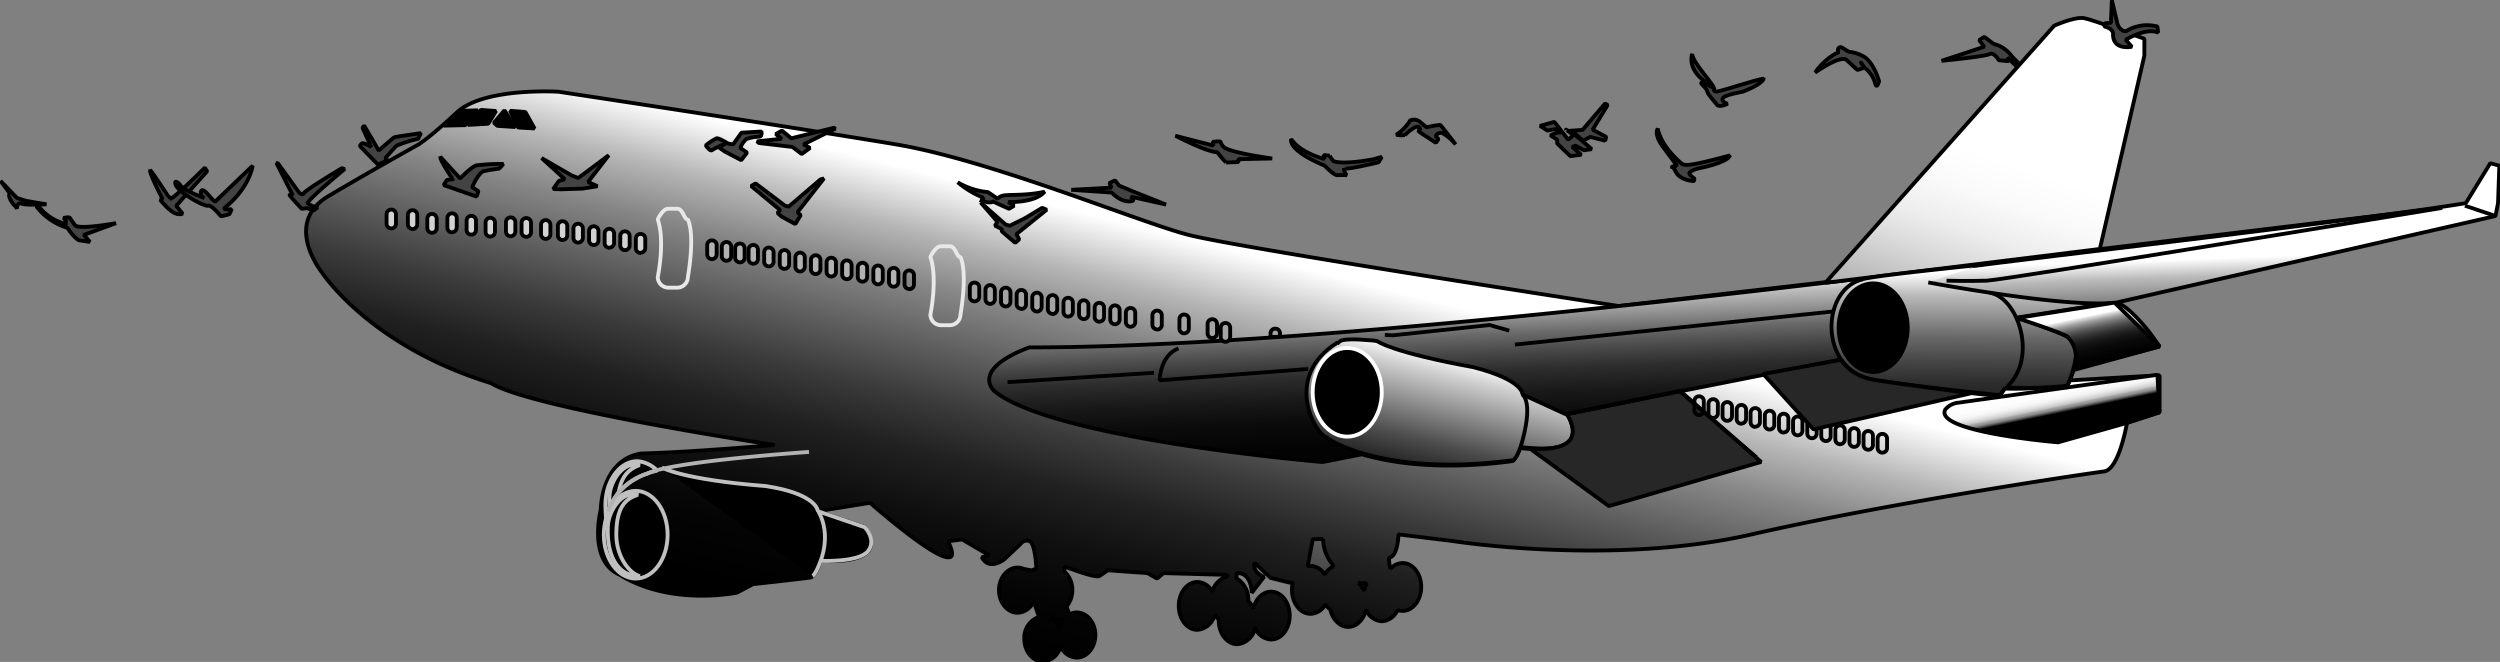 <svg id="Ebene_1" data-name="Ebene 1" xmlns="http://www.w3.org/2000/svg" xmlns:xlink="http://www.w3.org/1999/xlink" width="171.04mm" height="45.29mm" viewBox="0 0 484.83 128.37">
  <rect x="0" y="0" width="484.83" height="128.37" fill="#808080" stroke="none"/>
  <defs>
    <style>
      .cls-1, .cls-11, .cls-13, .cls-14, .cls-15, .cls-16, .cls-18, .cls-2, .cls-3, .cls-4, .cls-5, .cls-6, .cls-7, .cls-8, .cls-9 {
        stroke: #000;
      }

      .cls-1, .cls-11, .cls-12, .cls-13, .cls-14, .cls-15, .cls-16, .cls-17, .cls-18, .cls-19, .cls-2, .cls-20, .cls-3, .cls-4, .cls-5, .cls-6, .cls-7, .cls-8, .cls-9 {
        stroke-miterlimit: 1;
      }

      .cls-1, .cls-10, .cls-11, .cls-12, .cls-13, .cls-14, .cls-15, .cls-16, .cls-17, .cls-18, .cls-19, .cls-2, .cls-20, .cls-3, .cls-4, .cls-5, .cls-6, .cls-7, .cls-8, .cls-9 {
        stroke-width: 0.75px;
      }

      .cls-1 {
        fill: url(#linear-gradient);
      }

      .cls-2 {
        fill: url(#linear-gradient-2);
      }

      .cls-3 {
        fill: url(#linear-gradient-3);
      }

      .cls-4 {
        fill: #434343;
      }

      .cls-5 {
        fill: url(#linear-gradient-4);
      }

      .cls-17, .cls-20, .cls-6 {
        fill: none;
      }

      .cls-7 {
        fill: url(#linear-gradient-5);
      }

      .cls-9 {
        fill: url(#linear-gradient-6);
      }

      .cls-10, .cls-12 {
        stroke: silver;
      }

      .cls-11 {
        fill: url(#linear-gradient-7);
      }

      .cls-13 {
        fill: #272727;
      }

      .cls-14 {
        fill: #a4a4a4;
      }

      .cls-15 {
        fill: #d2d2d2;
      }

      .cls-16 {
        fill: #b2b2b2;
      }

      .cls-17 {
        stroke: #e8e8e8;
      }

      .cls-18 {
        fill: url(#linear-gradient-8);
      }

      .cls-19 {
        stroke: #fff;
      }

      .cls-20 {
        stroke: #b2b2b2;
      }
    </style>
    <linearGradient id="linear-gradient" x1="1825.38" y1="1781.37" x2="1777.76" y2="1970.22" gradientTransform="translate(-991.25 -929.97) scale(0.73)" gradientUnits="userSpaceOnUse">
      <stop offset="0.32" stop-color="#fff"/>
      <stop offset="0.34" stop-color="#ededed"/>
      <stop offset="0.4" stop-color="#b6b6b6"/>
      <stop offset="0.47" stop-color="#868686"/>
      <stop offset="0.55" stop-color="#5d5d5d"/>
      <stop offset="0.62" stop-color="#3b3b3b"/>
      <stop offset="0.69" stop-color="#212121"/>
      <stop offset="0.77" stop-color="#0f0f0f"/>
      <stop offset="0.85" stop-color="#040404"/>
      <stop offset="0.93"/>
    </linearGradient>
    <linearGradient id="linear-gradient-2" x1="396.53" y1="249.22" x2="398.28" y2="298.34" gradientTransform="translate(4.05 154.13)" gradientUnits="userSpaceOnUse">
      <stop offset="0.18" stop-color="#fff"/>
      <stop offset="0.2" stop-color="#ebebeb"/>
      <stop offset="0.25" stop-color="#bababa"/>
      <stop offset="0.32" stop-color="#8e8e8e"/>
      <stop offset="0.38" stop-color="#686868"/>
      <stop offset="0.45" stop-color="#484848"/>
      <stop offset="0.52" stop-color="#2d2d2d"/>
      <stop offset="0.61" stop-color="#191919"/>
      <stop offset="0.7" stop-color="#0b0b0b"/>
      <stop offset="0.81" stop-color="#030303"/>
      <stop offset="1"/>
    </linearGradient>
    <linearGradient id="linear-gradient-3" x1="358.28" y1="232.68" x2="294.13" y2="487.1" gradientUnits="userSpaceOnUse">
      <stop offset="0.5" stop-color="#fff"/>
      <stop offset="0.56" stop-color="#fafafa"/>
      <stop offset="0.62" stop-color="#ededed"/>
      <stop offset="0.68" stop-color="#d6d6d6"/>
      <stop offset="0.75" stop-color="#b6b6b6"/>
      <stop offset="0.82" stop-color="#8d8d8d"/>
      <stop offset="0.89" stop-color="#5b5b5b"/>
      <stop offset="0.96" stop-color="#212121"/>
      <stop offset="1"/>
    </linearGradient>
    <linearGradient id="linear-gradient-4" x1="2009.04" y1="1728.3" x2="1953.04" y2="1890.3" gradientTransform="translate(-993.47 -930.23) scale(0.73)" xlink:href="#linear-gradient-3"/>
    <linearGradient id="linear-gradient-5" x1="440.96" y1="246.38" x2="440.46" y2="309.05" xlink:href="#linear-gradient-2"/>
    <linearGradient id="linear-gradient-6" x1="1985.44" y1="1844.61" x2="1991.77" y2="1875.28" gradientTransform="translate(-991.25 -929.97) scale(0.73)" gradientUnits="userSpaceOnUse">
      <stop offset="0.73" stop-color="#fff"/>
      <stop offset="0.83" stop-color="#fdfdfd"/>
      <stop offset="0.87" stop-color="#f6f6f6"/>
      <stop offset="0.89" stop-color="#ebebeb"/>
      <stop offset="0.91" stop-color="#dadada"/>
      <stop offset="0.93" stop-color="#c4c4c4"/>
      <stop offset="0.94" stop-color="#a8a8a8"/>
      <stop offset="0.96" stop-color="#888"/>
      <stop offset="0.97" stop-color="#626262"/>
      <stop offset="0.98" stop-color="#373737"/>
      <stop offset="0.99" stop-color="#090909"/>
      <stop offset="0.99"/>
    </linearGradient>
    <linearGradient id="linear-gradient-7" x1="343.58" y1="260.35" x2="333.34" y2="302.23" gradientTransform="translate(4.05 154.13)" gradientUnits="userSpaceOnUse">
      <stop offset="0.32" stop-color="#fff"/>
      <stop offset="0.41" stop-color="#d0d0d0"/>
      <stop offset="0.58" stop-color="#878787"/>
      <stop offset="0.72" stop-color="#4d4d4d"/>
      <stop offset="0.85" stop-color="#232323"/>
      <stop offset="0.94" stop-color="#090909"/>
      <stop offset="1"/>
    </linearGradient>
    <linearGradient id="linear-gradient-8" x1="1999.47" y1="1848.27" x2="2003.35" y2="1867.05" gradientTransform="translate(-991.25 -929.97) scale(0.73)" gradientUnits="userSpaceOnUse">
      <stop offset="0.05" stop-color="#fff"/>
      <stop offset="0.05" stop-color="#f6f6f6"/>
      <stop offset="0.09" stop-color="#c8c8c8"/>
      <stop offset="0.13" stop-color="#9d9d9d"/>
      <stop offset="0.18" stop-color="#777"/>
      <stop offset="0.23" stop-color="#575757"/>
      <stop offset="0.29" stop-color="#3b3b3b"/>
      <stop offset="0.35" stop-color="#252525"/>
      <stop offset="0.42" stop-color="#141414"/>
      <stop offset="0.51" stop-color="#090909"/>
      <stop offset="0.64" stop-color="#020202"/>
      <stop offset="0.99"/>
    </linearGradient>
  </defs>
  <title>vogelschlagtiteleng.svg</title>
  <path class="cls-1" d="M540.55,399.83l-67.89,17.71c1.94-.18,5.95,4.62,7.11,6.2s1.64,2.31,1.64,2.31l-16.69,4.58-.75,2,17.44-1v7.17l-6.32,2.06s-1.52,9.05-4.43,9.42-41.19,6-68.35,12.21-58.13,1.27-58.13,1.27l-10.39-1.27s0,4.19-1.82,4.55c0,.77.14,1.51.25,2.18a3.21,3.21,0,0,1,2.39-1.17c2,0,3.61,2.08,3.61,4.64s-1.62,4.64-3.61,4.64a2.85,2.85,0,0,1-1-.17,3.51,3.51,0,0,1-3,2.18,3.55,3.55,0,0,1-3.1-2.27c-.43,1.94-1.81,3.36-3.46,3.36s-3-1.43-3.47-3.38a3.84,3.84,0,0,1-.94-1,3.42,3.42,0,0,1-2.88,1.85c-2,0-3.61-2.08-3.61-4.64a6,6,0,0,1,.17-1.42l-.66,0-3.65-.91L305.9,468c-.54,1.82,1.83,2.73,1.83,2.73l-2.37,3.1s0-4-2.92-3.83l-.07,1a4.76,4.76,0,0,1,2.31,4.33v.1a4.46,4.46,0,0,1,1,1.4c.46-1.87,1.82-3.23,3.43-3.23,2,0,3.61,2.08,3.61,4.64s-1.61,4.64-3.61,4.64a3.57,3.57,0,0,1-3.12-2.32,3.84,3.84,0,0,1-3.44,3.23c-2,0-3.6-2.08-3.6-4.64V479a4.58,4.58,0,0,1-.77-1,3.77,3.77,0,0,1-3.37,3c-2,0-3.61-2.08-3.61-4.64s1.61-4.64,3.61-4.64a3.41,3.41,0,0,1,2.91,1.91,4,4,0,0,1,2.85-2.95l.07-.34L288.23,470,287,471.06,285.13,470l-7.66-.55-1.64,1.1c-.72.54-6.74-1.83-6.74-1.83l-.06,1a4.7,4.7,0,0,1,1.53,3.57,4.84,4.84,0,0,1-1.14,3.19L270,478a3,3,0,0,1,1.42-.37c2,0,3.61,2,3.61,4.38s-1.62,4.38-3.61,4.38a3.57,3.57,0,0,1-3.15-2.24,3.74,3.74,0,0,1-3.41,3c-2,0-3.61-2-3.61-4.38a4.26,4.26,0,0,1,2.85-4.28l-1.05-3a3.53,3.53,0,0,1-3.11,2.2c-2,0-3.61-2-3.61-4.38s1.62-4.38,3.61-4.38a3,3,0,0,1,1.19.25l1.54.3.91-.36s-.18-4.74-1.27-5.29a1.46,1.46,0,0,0-1.82.55l-3.1,2.92s-2.92,2.37-4.38-.37l1.46-.36-5.28-3.1-2.74.36s1.64,3.1.18,3.1c-2.91.37-15.3-10.57-15.3-10.57L221.21,458l9.11,3.09c5.3,7.77-8.58,6.51-8.58,6.51s-.94,3.08-2,3.26c-2.73.37-11.11,1.28-11.11,1.28l-3.1,1.64s-12.76,2.73-22.78-3.47c-6.2-2.73-3.65-12.57-3.65-12.57s0-9.66,7.84-10.94c8.75-.18,25.88-1.64,25.88-1.64s-47.2-7.1-55-12c-23.69-7.29-32.81-21.51-32.81-21.51s-7.65-9.48,1.28-14.76,17.45-10,17.45-10,2.19-1.32,7.47-6.24,19.73-4,19.73-4,47,7.11,65.43,10.21,46.83,14.94,56.49,17.49,83.65,13.85,83.65,13.85l42.65-4.92,117.14-14.12Z" transform="translate(-62.6 -358.86)"/>
  <path class="cls-2" d="M546.55,400.75l.5-2.5.25-7.25-1.75-.5-4.75,7.75c-17,2.83-76.38,9.77-93.45,11.94l.08,0-23.19,2.59c-48.59,5.84-118.09,13.45-162,13.45,0,0-10.93,3.65-6.92,8.38,11.3,9.48,63.78,13.85,63.78,13.85l7.62-1.5c5.87,1.73,15.48,3.16,29.2,1.32.73-.36,1.45-2.55,1.45-2.55s7.29,1.09,9.3-.91-.18-5.29-.18-5.29l-.34-.37,53.31-10.55a9.16,9.16,0,0,0,6.44,4.06c6.68,1.21,24.42,3,24.42,3l1.09-1.46a61.07,61.07,0,0,0,12.27-.85s3.14-6.92.47-8.49a93.79,93.79,0,0,0-9.88-4.25l17.56-2.81Z" transform="translate(-62.6 -358.86)"/>
  <path class="cls-3" d="M268.05,480.59a4,4,0,0,0-1.57-1.79l2.32.26A4.65,4.65,0,0,0,268.05,480.59Zm48.15-11.92,1-5.26h2a7.92,7.92,0,0,0,1.82,4.92l.19.36a3.81,3.81,0,0,0-1.7,1.59,3.36,3.36,0,0,0-2.77-1.67A3.31,3.31,0,0,0,316.2,468.67Zm9.79,3.24,1.7.06a5.21,5.21,0,0,0-.56,1.46A4.12,4.12,0,0,0,326,471.91Z" transform="translate(-62.6 -358.86)"/>
  <g>
    <path class="cls-4" d="M62.7,393.93l3.19,3.32,1.73.55,4,.68s-3.92.23-4.83-.13-.91,1-.91,1h0l-.19-.41a3.94,3.94,0,0,1-1.27-1.87c-.18-.71.18-.59.18-.59Z" transform="translate(-62.6 -358.86)"/>
    <path class="cls-4" d="M75.73,402.36a9.36,9.36,0,0,1-5.61-3.47.37.37,0,0,0-.45,0,11.81,11.81,0,0,0,6,4.15c1.41,2.1,2.27,2.42,2.27,2.42l2.1.31-1.18-1.36,6.24-2.28s-7.2,1.32-7.93.41a16,16,0,0,1-1-1.41c-.22-.28-1.23,0-1.23,0s.5.59.64.78" transform="translate(-62.6 -358.86)"/>
    <path class="cls-4" d="M91.72,391.83c-.18.73,2.41,5.61,2.41,5.61l-.45.18s1.87,2.37,3.14,2.69a2,2,0,0,0,1.19,0l-1.23-1.55,6-6.7-.45-.68s-6.25,6.19-6.66,6a2.37,2.37,0,0,0-.54-.6S92.54,392.79,91.72,391.83Z" transform="translate(-62.6 -358.86)"/>
    <path class="cls-4" d="M104.29,398l7.3-7s-.51,4.24-5.56,8.29c.45.37,1.5.1,1.5.1a4.68,4.68,0,0,1-.46,1c-.13.09-1.64.41-1.64.41s-1.77-2.27-2.5-2.05-5.65-2.55-6.24-4c-.37-1,.27-.68.82-.09.41,1.09,4.78,2.6,4.78,2.6s-.68-.23-.73-.83.14-.91.73-.5,1.73,2.1,2.14,2" transform="translate(-62.6 -358.86)"/>
    <path class="cls-4" d="M116.23,390.51l3.15,6.2s-.64-.19-.6,0,2.33,2.64,2.33,2.64l1-.13,1.32.45.82-.63a3.69,3.69,0,0,1-2-.78c.36-1,7.19-6.61,7.19-6.61l-.54-.18s-7.2,4.29-7.43,4.92c-.27.41-.86-.18-.86-.18l-4.15-5.74Z" transform="translate(-62.6 -358.86)"/>
    <path class="cls-4" d="M133.23,383.22l2.82,4.83s2.74-2.41,3-2.55,5.19-.82,5.19-.82l-.54,1.09a26.2,26.2,0,0,0-4.15,1.32c-.5.41-2.23,2.46-2.23,2.46l.45.37-1.87.86-3.5-3.6s.27-.68.73-.54a9.74,9.74,0,0,1,1.45.73l-1.68-3.74Z" transform="translate(-62.6 -358.86)"/>
    <path class="cls-4" d="M148,389.28l3.83,4.19s2.19-2.28,3.19-2.55a40.52,40.52,0,0,1,5.19-.27l-.77.91a30.73,30.73,0,0,0-3.05.5c-1,.27-2.23,3.1-2.23,3.1l1.22.77-.36,1.05-6.38-2.23.64-1,1.14-.14S147.9,390,148,389.28Z" transform="translate(-62.6 -358.86)"/>
    <polygon class="cls-4" points="112.14 34.52 118.06 30.1 114.05 35.28 115.87 36.11 113.05 36.57 108.81 36.71 107.26 36.66 108.4 35.07 109.54 34.75 105.03 30.65 110.86 34.02 112.14 34.52"/>
    <path class="cls-4" d="M199.47,387.05a10.42,10.42,0,0,1,2.1-1.37c.5-.09,2.19,1,2.19,1l1,.19,1.64-2.28,3.87-.23s.18.91-.36,1a7.7,7.7,0,0,0-2.55.46,4.15,4.15,0,0,0-1.19,1.73l1.32.91-1.14,1.46-3.23-1.69-1.14-.82,1.32-.68a17,17,0,0,0-2.6,1.23C200.29,388.32,199.47,387.05,199.47,387.05Z" transform="translate(-62.6 -358.86)"/>
    <polygon class="cls-4" points="146.81 27.41 151.59 26.91 150.45 26 151.64 25.32 153.46 26.82 161.75 24.77 161.98 24.95 155.83 28 157.1 28.69 155.47 29.87 153.69 28.5 147.17 27.73 146.81 27.41"/>
    <polyline class="cls-4" points="152.78 40.21 159.11 34.79 159.79 34.61 154.65 41.17 155.28 41.72 154.24 43.45 151.55 41.99 150.77 41.26 151.32 40.76 145.67 36.07 146.53 35.57 152.18 39.85 152.91 40.08"/>
    <path class="cls-4" d="M252.6,397.66c.47.19.73-.45.73-.45a18.46,18.46,0,0,1-5-3,14.21,14.21,0,0,0,5.88,1.91l1.87,1.28a1.93,1.93,0,0,1,.82-.55c.87-.36,4.51.05,8.29-.82-1.87,2.24-7.06,2-7.06,2l1.14.73-1,.59-3.1-1.41S254.79,398.48,252.6,397.66Z" transform="translate(-62.6 -358.86)"/>
    <polygon class="cls-4" points="195.83 43.77 198.61 42.4 202.12 40.3 202.99 40.67 197.11 45.41 197.66 46.41 196.88 47.09 194.28 44.86 194.28 44.41 192.96 43.77 193.42 42.99 190.18 39.26 195.01 43.54 195.83 43.77"/>
    <path class="cls-4" d="M270.5,395.66l7.66-.41-.41-.91,1.09-.5.78,1,2.37,1,6.74,2.69-6.88-1.55s.91.64.36.86c-2.14.51-4-1.64-4-1.64l-7.88-.54" transform="translate(-62.6 -358.86)"/>
    <path class="cls-4" d="M290.5,385.18l7.43,1.91-.14-.73s1.51-.18,1.51,0a2.61,2.61,0,0,0,.77,1.14c2,1.14,9.25,2.09,9.25,2.09l-6.6.14.09.55-2.42.09a19.39,19.39,0,0,1-1.73-2c-2,0-8-3.14-8-3.14" transform="translate(-62.6 -358.86)"/>
    <path class="cls-4" d="M313,385.82c1.77,2.73,6.47,3.87,6.47,3.87l-.19-.77,1.19.13a4.92,4.92,0,0,0,.73,1.05c2,.78,7.74-.36,7.74-.36l1.64-.46-.63,1.05s-6.52,1.59-6.7,1.14a1.78,1.78,0,0,0,.55,1.36,16.27,16.27,0,0,0-1.87,0c-.7,0-2.46-1.87-2.46-1.87S312.56,388.28,313,385.82Z" transform="translate(-62.6 -358.86)"/>
    <path class="cls-4" d="M333.38,385a8.85,8.85,0,0,0,2.69-2.78,1.77,1.77,0,0,1,1.86.23c.87.73,1.33,1.09,1.33,1.09a20,20,0,0,1,2.64-.46c.18.1,3,3.79,3,3.79a9.68,9.68,0,0,0-2.24-2,1.05,1.05,0,0,0-1.64.41l.55.54-.5.73-3.05-2-.46-.41s.87-.18.18-.64-2.69,1.55-2.69,1.55A6,6,0,0,1,333.38,385Z" transform="translate(-62.6 -358.86)"/>
  </g>
  <polygon class="cls-4" points="298.67 24.4 301.44 23.63 303.31 26.04 304.13 27.09 305.32 26.04 308.69 28.91 307.14 29.14 305.55 28.23 304.91 28.5 306.68 30.01 304.54 30.28 301.99 27.82 301.99 27.09 300.67 26.23 302.13 25.68 302.72 25.73 301.67 25.04 300.08 25.32 298.67 24.4"/>
  <path class="cls-4" d="M366.41,384.27l3.1-.23,4.37-5.1.5.27L371.47,384l2.64,1.41-.23.73-2.87-.73-1.41.73-1.55-1.36-.41.22s-1.41-1.14-1.32-1" transform="translate(-62.6 -358.86)"/>
  <path class="cls-4" d="M384.09,383.81c-.73,1.19.86,3.33.86,3.33l2.92,3.92-.5-.14-.5.55s-.18-1,.73.73,3.55,1.77,3.55,1.77l.05-.5s-.91-.59-1-1.05c.36-.63,2.19-1,2.19-1s5.19-1,5.69-2.42c0,0-7.33,2.05-8.52,1.82a2,2,0,0,1-.68-.13S384.86,387.59,384.09,383.81Z" transform="translate(-62.6 -358.86)"/>
  <path class="cls-4" d="M404.64,373.93c.13,1.14-4.1,2.73-4.1,2.73s-3.69.59-3.88,1.32,1,1,1,1-1.64.82-2.1.18-1.77-2-1.86-2.55-.73-1-1.23-1.64c.32-.55,4.55,2.41.86-.23s-2.55-5.42-2.55-5.42c.05,1.78,4.42,6,4.28,6.92,0,0-.27.32.41.37s7.93-2.42,9.21-2.51" transform="translate(-62.6 -358.86)"/>
  <path class="cls-4" d="M414.61,372.92a12.42,12.42,0,0,1,3.89-3.62,6.73,6.73,0,0,1,.73-.32.57.57,0,0,1,.31-1c.43.1,1.47.9,1.71.94a6.51,6.51,0,0,1,2.39.7c2.27.91,3.37,5,3.37,5s-.46,1.82-.82.18a5.65,5.65,0,0,0-2-2.83s-.91-1.27-.64-.91.64.91.64.91l-1.36.46s-.92-.82-2.1-1.92S414.61,372.92,414.61,372.92Z" transform="translate(-62.6 -358.86)"/>
  <path class="cls-4" d="M439.13,370.65l5-1.64,3.28-1.1-1-1.27,1-.64,1.82,1.37a6,6,0,0,1,3.28,2.09,20.2,20.2,0,0,0,3.56,3.28l-.46.82L451.88,370l.28.73-1.92-.19s-.91-1.64-1.82-1.18S439.13,370.65,439.13,370.65Z" transform="translate(-62.6 -358.86)"/>
  <path class="cls-5" d="M478.46,366.38s-9.84-3.65-11.66-4-5.83,1.46-5.83,1.46L416.61,413.7l53.22-6.56,8.63-37.48Z" transform="translate(-62.6 -358.86)"/>
  <line class="cls-6" x1="195.38" y1="74.11" x2="223.81" y2="72.29"/>
  <path class="cls-6" d="M291.14,426.41c-3.64,1.46-3.64,6.2-3.64,6.2l28.79-2.19" transform="translate(-62.6 -358.86)"/>
  <line class="cls-6" x1="293.79" y1="66.82" x2="356.85" y2="60.26"/>
  <path class="cls-6" d="M536.22,399.17s-84.94,14-88.34,14.12-7.78,0-7.78,0" transform="translate(-62.6 -358.86)"/>
  <path class="cls-7" d="M446.72,410.21s-22.54,2.29-22.9,2.84c-8.14,1.82-8.63,17.74,2.19,19.44,6.68,1.21,24.42,3,24.42,3l1.09-1.46a81.7,81.7,0,0,0,12-.36s3.44-7.48.5-9.21c-2.67-1.58-10.31-4-10.31-4l18.19-2.83c-10.2.72-35.35-4-35.35-4" transform="translate(-62.6 -358.86)"/>
  <path class="cls-8" d="M425.87,431c3.7,0,6.7-3.85,6.7-8.6s-3-8.59-6.7-8.59-6.7,3.85-6.7,8.59S422.17,431,425.87,431Z" transform="translate(-62.6 -358.86)"/>
  <path class="cls-6" d="M448.43,415.63c5.34.72,9.53,12.36,3.45,18.19" transform="translate(-62.6 -358.86)"/>
  <line class="cls-6" x1="377.08" y1="80.49" x2="418.81" y2="74.48"/>
  <path class="cls-9" d="M475.09,440.87l-13.36,3.77s-24.24-2-21.87-6.38A3.87,3.87,0,0,1,442,437l39-5.46.37,7.29Z" transform="translate(-62.6 -358.86)"/>
  <path class="cls-8" d="M323.45,443.67c3.41,0,6.18-3.81,6.18-8.51s-2.77-8.5-6.18-8.5-6.19,3.8-6.19,8.5S320,443.67,323.45,443.67Z" transform="translate(-62.6 -358.86)"/>
  <path class="cls-10" d="M185.88,471.06c3.42,0,6.19-3.81,6.19-8.5s-2.77-8.51-6.19-8.51-6.18,3.81-6.18,8.51S182.47,471.06,185.88,471.06Z" transform="translate(-62.6 -358.86)"/>
  <polyline class="cls-6" points="268.57 64.94 270.1 65.03 288.88 63.03 292.7 64.12"/>
  <path class="cls-11" d="M321.94,425.32c-10.57,6.56-4.37,17.68-2,18.41,1.46,1.27,12.94,7.47,36.08,4.37.73-.36,1.46-2.55,1.46-2.55s7.29,1.09,9.3-.91-.19-5.29-.19-5.29l-8.74-4s.36-2.73-9.48-5.28c-16-2.92-18.69-5.06-18.69-5.06l-.88-.13-1.57-.1s-5.11-.49-4.93.61Z" transform="translate(-62.6 -358.86)"/>
  <path class="cls-12" d="M220.18,470.56c.69-.43,1.56-2.94,1.56-2.94s7.37.34,9.16-1.85-.58-4.66-.58-4.66L221.21,458s-.06-3.34-10.11-4.88c-16.26-1.26-20.16-3.6-20.16-3.6" transform="translate(-62.6 -358.86)"/>
  <path class="cls-13" d="M359.24,445.81,374.61,457l29.53-8.56-15.65-13.72-22,4.44C371.3,447.31,359.24,445.81,359.24,445.81Z" transform="translate(-62.6 -358.86)"/>
  <polyline class="cls-6" points="304.14 80.26 325.7 75.83 340.63 88.69"/>
  <path class="cls-6" d="M427.65,446.64a.91.91,0,0,0,.91-.91v-1.82a.91.91,0,0,0-.91-.91h0a.92.92,0,0,0-.92.91v1.82a.92.92,0,0,0,.92.91Z" transform="translate(-62.6 -358.86)"/>
  <g>
    <path class="cls-6" d="M424.91,446.08a.91.91,0,0,0,.91-.91v-1.82a.91.91,0,0,0-.91-.91h0a.91.91,0,0,0-.91.91v1.82a.91.91,0,0,0,.91.91Z" transform="translate(-62.6 -358.86)"/>
    <path class="cls-6" d="M422.18,445.52a.91.91,0,0,0,.91-.91v-1.82a.91.91,0,0,0-.91-.91h0a.91.91,0,0,0-.91.91v1.82a.91.91,0,0,0,.91.91Z" transform="translate(-62.6 -358.86)"/>
    <path class="cls-6" d="M419.44,445a.92.92,0,0,0,.92-.91v-1.82a.91.91,0,0,0-.92-.91h0a.91.91,0,0,0-.91.91v1.82a.91.91,0,0,0,.91.91Z" transform="translate(-62.6 -358.86)"/>
    <path class="cls-6" d="M416.71,444.4a.91.91,0,0,0,.91-.91v-1.82a.92.92,0,0,0-.91-.92h0a.92.92,0,0,0-.91.92v1.82a.91.91,0,0,0,.91.91Z" transform="translate(-62.6 -358.86)"/>
    <path class="cls-6" d="M414,443.84a.91.91,0,0,0,.91-.91V441.1a.91.91,0,0,0-.91-.91h0a.91.91,0,0,0-.91.91v1.83a.91.91,0,0,0,.91.91Z" transform="translate(-62.6 -358.86)"/>
    <path class="cls-6" d="M411.24,443.28a.91.91,0,0,0,.91-.91v-1.83a.91.91,0,0,0-.91-.91h0a.91.91,0,0,0-.91.91v1.83a.91.91,0,0,0,.91.91Z" transform="translate(-62.6 -358.86)"/>
    <path class="cls-6" d="M408.51,442.72a.91.91,0,0,0,.91-.91V440a.91.91,0,0,0-.91-.91h0a.91.91,0,0,0-.91.91v1.83a.91.91,0,0,0,.91.91Z" transform="translate(-62.6 -358.86)"/>
    <path class="cls-6" d="M405.78,442.16a.91.91,0,0,0,.91-.91v-1.83a.91.91,0,0,0-.91-.91h0a.92.92,0,0,0-.92.91v1.83a.92.92,0,0,0,.92.91Z" transform="translate(-62.6 -358.86)"/>
    <path class="cls-6" d="M403,441.6a.91.91,0,0,0,.91-.92v-1.82A.91.91,0,0,0,403,438h0a.91.91,0,0,0-.91.91v1.82a.92.92,0,0,0,.91.92Z" transform="translate(-62.6 -358.86)"/>
    <path class="cls-6" d="M400.31,441a.92.92,0,0,0,.91-.92V438.3a.91.91,0,0,0-.91-.91h0a.91.91,0,0,0-.91.91v1.82a.92.92,0,0,0,.91.92Z" transform="translate(-62.6 -358.86)"/>
    <path class="cls-6" d="M397.57,440.47a.91.91,0,0,0,.92-.91v-1.82a.92.92,0,0,0-.92-.91h0a.91.91,0,0,0-.91.91v1.82a.91.91,0,0,0,.91.91Z" transform="translate(-62.6 -358.86)"/>
    <path class="cls-6" d="M394.84,439.91a.91.91,0,0,0,.91-.91v-1.82a.91.91,0,0,0-.91-.91h0a.91.91,0,0,0-.91.91V439a.91.91,0,0,0,.91.91Z" transform="translate(-62.6 -358.86)"/>
  </g>
  <path class="cls-6" d="M392.11,439.35a.91.91,0,0,0,.91-.91v-1.82a.91.91,0,0,0-.91-.91h0a.91.91,0,0,0-.91.91v1.82a.91.91,0,0,0,.91.91Z" transform="translate(-62.6 -358.86)"/>
  <path class="cls-14" d="M281.85,422.22a.91.91,0,0,0,.91-.91v-1.82a.91.91,0,0,0-.91-.91h0a.91.91,0,0,0-.91.91v1.82a.91.91,0,0,0,.91.91Z" transform="translate(-62.6 -358.86)"/>
  <path class="cls-14" d="M287,422.77a.91.91,0,0,0,.91-.91V420a.91.91,0,0,0-.91-.91h0a.91.91,0,0,0-.91.91v1.83a.91.91,0,0,0,.91.91Z" transform="translate(-62.6 -358.86)"/>
  <path class="cls-14" d="M292.24,423.5a.91.91,0,0,0,.91-.91v-1.83a.91.91,0,0,0-.91-.91h0a.91.91,0,0,0-.91.91v1.83a.91.91,0,0,0,.91.91Z" transform="translate(-62.6 -358.86)"/>
  <path class="cls-14" d="M297.7,424.41a.92.92,0,0,0,.92-.91v-1.83a.92.92,0,0,0-.92-.91h0a.91.91,0,0,0-.91.91v1.83a.91.91,0,0,0,.91.91Z" transform="translate(-62.6 -358.86)"/>
  <path class="cls-14" d="M310.83,424.14v-.64a.91.91,0,0,0-.92-.91h0a.91.91,0,0,0-.91.91v.73Z" transform="translate(-62.6 -358.86)"/>
  <path class="cls-14" d="M300.26,425.14a.91.91,0,0,0,.91-.91V422.4a.91.91,0,0,0-.91-.91h0a.92.92,0,0,0-.92.91v1.83a.92.92,0,0,0,.92.91Z" transform="translate(-62.6 -358.86)"/>
  <g>
    <path class="cls-14" d="M278.82,421.73a.91.91,0,0,0,.91-.91V419a.91.91,0,0,0-.91-.92h0a.92.92,0,0,0-.91.92v1.82a.91.91,0,0,0,.91.91Z" transform="translate(-62.6 -358.86)"/>
    <path class="cls-14" d="M275.8,421.24a.91.91,0,0,0,.91-.91V418.5a.91.91,0,0,0-.91-.91h0a.91.91,0,0,0-.91.91v1.83a.91.91,0,0,0,.91.91Z" transform="translate(-62.6 -358.86)"/>
    <path class="cls-14" d="M272.77,420.75a.91.91,0,0,0,.91-.92V418a.91.91,0,0,0-.91-.91h0a.91.91,0,0,0-.91.91v1.82a.92.92,0,0,0,.91.92Z" transform="translate(-62.6 -358.86)"/>
    <path class="cls-14" d="M269.75,420.25a.91.91,0,0,0,.91-.91v-1.82a.91.91,0,0,0-.91-.91h0a.91.91,0,0,0-.91.91v1.82a.9.9,0,0,0,.91.91Z" transform="translate(-62.6 -358.86)"/>
    <path class="cls-14" d="M266.72,419.76a.91.91,0,0,0,.91-.91V417a.9.9,0,0,0-.91-.91h0a.91.91,0,0,0-.91.91v1.82a.91.91,0,0,0,.91.91Z" transform="translate(-62.6 -358.86)"/>
    <path class="cls-14" d="M263.7,419.27a.91.91,0,0,0,.91-.91v-1.82a.92.92,0,0,0-.91-.92h0a.91.91,0,0,0-.91.92v1.82a.91.91,0,0,0,.91.91Z" transform="translate(-62.6 -358.86)"/>
    <path class="cls-14" d="M260.67,418.78a.91.91,0,0,0,.91-.91V416a.91.91,0,0,0-.91-.91h0a.91.91,0,0,0-.91.91v1.83a.91.91,0,0,0,.91.91Z" transform="translate(-62.6 -358.86)"/>
    <path class="cls-14" d="M257.65,418.29a.92.92,0,0,0,.91-.92v-1.82a.91.91,0,0,0-.91-.91h0a.92.92,0,0,0-.92.91v1.82a.92.92,0,0,0,.92.92Z" transform="translate(-62.6 -358.86)"/>
    <path class="cls-14" d="M254.62,417.79a.91.91,0,0,0,.91-.91v-1.82a.91.91,0,0,0-.91-.91h0a.91.91,0,0,0-.91.91v1.82a.91.91,0,0,0,.91.91Z" transform="translate(-62.6 -358.86)"/>
  </g>
  <path class="cls-15" d="M186.83,407.86a.91.91,0,0,0,.91-.91v-1.82a.91.91,0,0,0-.91-.91h0a.91.91,0,0,0-.92.91V407a.92.92,0,0,0,.92.91Z" transform="translate(-62.6 -358.86)"/>
  <path class="cls-15" d="M183.8,407.37a.91.91,0,0,0,.91-.91v-1.83a.91.91,0,0,0-.91-.91h0a.91.91,0,0,0-.91.91v1.83a.91.91,0,0,0,.91.91Z" transform="translate(-62.6 -358.86)"/>
  <path class="cls-15" d="M180.77,406.88a.92.92,0,0,0,.92-.91v-1.83a.92.92,0,0,0-.92-.91h0a.91.91,0,0,0-.91.91V406a.91.91,0,0,0,.91.91Z" transform="translate(-62.6 -358.86)"/>
  <path class="cls-15" d="M177.75,406.38a.91.91,0,0,0,.91-.91v-1.82a.91.91,0,0,0-.91-.91h0a.91.91,0,0,0-.91.91v1.82a.91.91,0,0,0,.91.91Z" transform="translate(-62.6 -358.86)"/>
  <path class="cls-15" d="M174.72,405.89a.92.92,0,0,0,.92-.91v-1.82a.92.92,0,0,0-.92-.91h0a.91.91,0,0,0-.91.91V405a.91.91,0,0,0,.91.91Z" transform="translate(-62.6 -358.86)"/>
  <path class="cls-15" d="M171.7,405.4a.91.91,0,0,0,.91-.91v-1.82a.91.91,0,0,0-.91-.91h0a.91.91,0,0,0-.91.91v1.82a.91.91,0,0,0,.91.91Z" transform="translate(-62.6 -358.86)"/>
  <path class="cls-15" d="M168.43,405.18a.91.91,0,0,0,.91-.91v-1.82a.91.91,0,0,0-.91-.91h0a.91.91,0,0,0-.91.91v1.82a.91.91,0,0,0,.91.91Z" transform="translate(-62.6 -358.86)"/>
  <path class="cls-15" d="M164.66,404.79a.92.92,0,0,0,.92-.91v-1.83a.92.92,0,0,0-.92-.91h0a.91.91,0,0,0-.91.91v1.83a.91.91,0,0,0,.91.91Z" transform="translate(-62.6 -358.86)"/>
  <path class="cls-15" d="M161.63,404.67a.92.92,0,0,0,.91-.92v-1.82a.91.91,0,0,0-.91-.91h0a.91.91,0,0,0-.91.91v1.82a.91.91,0,0,0,.91.92Z" transform="translate(-62.6 -358.86)"/>
  <path class="cls-15" d="M157.68,404.73a.92.92,0,0,0,.91-.92V402a.91.91,0,0,0-.91-.91h0a.91.91,0,0,0-.91.91v1.82a.91.91,0,0,0,.91.92Z" transform="translate(-62.6 -358.86)"/>
  <path class="cls-15" d="M154,404.36a.91.91,0,0,0,.91-.91v-1.82a.9.9,0,0,0-.91-.91h0a.91.91,0,0,0-.91.91v1.82a.91.91,0,0,0,.91.91Z" transform="translate(-62.6 -358.86)"/>
  <path class="cls-15" d="M150.27,403.88a.92.92,0,0,0,.91-.92v-1.82a.91.91,0,0,0-.91-.91h0a.91.91,0,0,0-.91.91V403a.91.91,0,0,0,.91.92Z" transform="translate(-62.6 -358.86)"/>
  <path class="cls-15" d="M146.38,404a.91.91,0,0,0,.91-.91v-1.83a.91.91,0,0,0-.91-.91h0a.91.91,0,0,0-.91.91v1.83a.91.91,0,0,0,.91.91Z" transform="translate(-62.6 -358.86)"/>
  <path class="cls-15" d="M142.61,403.27a.91.91,0,0,0,.91-.91v-1.83a.91.91,0,0,0-.91-.91h0a.91.91,0,0,0-.91.91v1.83a.91.91,0,0,0,.91.91Z" transform="translate(-62.6 -358.86)"/>
  <path class="cls-15" d="M138.48,403.15a.91.91,0,0,0,.91-.91v-1.83a.91.91,0,0,0-.91-.91h0a.91.91,0,0,0-.91.91v1.83a.91.91,0,0,0,.91.91Z" transform="translate(-62.6 -358.86)"/>
  <path class="cls-14" d="M251.6,417.3a.91.91,0,0,0,.91-.91v-1.82a.91.91,0,0,0-.91-.91h0a.91.91,0,0,0-.92.91v1.82a.92.92,0,0,0,.92.91Z" transform="translate(-62.6 -358.86)"/>
  <path class="cls-6" d="M238.94,414.94a.91.91,0,0,0,.91-.91v-1.82a.91.91,0,0,0-.91-.91h0a.92.92,0,0,0-.92.91V414a.91.91,0,0,0,.92.91Z" transform="translate(-62.6 -358.86)"/>
  <g>
    <path class="cls-16" d="M235.91,414.45a.91.91,0,0,0,.91-.91v-1.82a.91.91,0,0,0-.91-.91h0a.91.91,0,0,0-.91.91v1.82a.91.91,0,0,0,.91.91Z" transform="translate(-62.6 -358.86)"/>
    <path class="cls-16" d="M232.88,414a.92.92,0,0,0,.92-.91v-1.82a.92.92,0,0,0-.92-.92h0a.92.92,0,0,0-.91.92v1.82a.91.91,0,0,0,.91.91Z" transform="translate(-62.6 -358.86)"/>
    <path class="cls-16" d="M229.86,413.47a.91.91,0,0,0,.91-.91v-1.83a.91.91,0,0,0-.91-.91h0a.91.91,0,0,0-.91.91v1.83a.91.91,0,0,0,.91.91Z" transform="translate(-62.6 -358.86)"/>
    <path class="cls-16" d="M226.83,413a.92.92,0,0,0,.92-.92v-1.82a.92.92,0,0,0-.92-.91h0a.91.91,0,0,0-.91.91v1.82a.92.92,0,0,0,.91.92Z" transform="translate(-62.6 -358.86)"/>
    <path class="cls-16" d="M223.81,412.48a.91.91,0,0,0,.91-.91v-1.82a.91.91,0,0,0-.91-.91h0a.91.91,0,0,0-.91.91v1.82a.91.91,0,0,0,.91.91Z" transform="translate(-62.6 -358.86)"/>
    <path class="cls-16" d="M220.78,412a.92.92,0,0,0,.92-.91v-1.82a.91.91,0,0,0-.92-.91h0a.91.91,0,0,0-.91.91v1.82a.91.91,0,0,0,.91.91Z" transform="translate(-62.6 -358.86)"/>
    <path class="cls-16" d="M217.76,411.5a.91.91,0,0,0,.91-.91v-1.82a.92.92,0,0,0-.91-.92h0a.92.92,0,0,0-.91.92v1.82a.91.91,0,0,0,.91.91Z" transform="translate(-62.6 -358.86)"/>
    <path class="cls-16" d="M214.73,411a.91.91,0,0,0,.91-.91v-1.83a.91.91,0,0,0-.91-.91h0a.91.91,0,0,0-.91.91v1.83a.91.91,0,0,0,.91.91Z" transform="translate(-62.6 -358.86)"/>
    <path class="cls-16" d="M211.71,410.52a.92.92,0,0,0,.91-.92v-1.82a.91.91,0,0,0-.91-.91h0a.91.91,0,0,0-.91.91v1.82a.92.92,0,0,0,.91.92Z" transform="translate(-62.6 -358.86)"/>
  </g>
  <path class="cls-16" d="M208.68,410a.9.9,0,0,0,.91-.91v-1.82a.91.91,0,0,0-.91-.91h0a.91.91,0,0,0-.91.91v1.82a.91.91,0,0,0,.91.91Z" transform="translate(-62.6 -358.86)"/>
  <path class="cls-16" d="M206.09,409.75a.91.91,0,0,0,.91-.91V407a.92.92,0,0,0-.91-.92h0a.92.92,0,0,0-.92.92v1.82a.92.92,0,0,0,.92.91Z" transform="translate(-62.6 -358.86)"/>
  <path class="cls-16" d="M203.49,409.43a.91.91,0,0,0,.91-.91V406.7a.91.91,0,0,0-.91-.91h0a.91.91,0,0,0-.91.91v1.82a.91.91,0,0,0,.91.91Z" transform="translate(-62.6 -358.86)"/>
  <path class="cls-16" d="M200.66,409.11a.92.92,0,0,0,.92-.91v-1.82a.92.92,0,0,0-.92-.91h0a.91.91,0,0,0-.91.91v1.82a.91.91,0,0,0,.91.91Z" transform="translate(-62.6 -358.86)"/>
  <path class="cls-17" d="M246.8,421.92a2.07,2.07,0,0,0,2.06-2.07s1.46-7.89,0-11.17c-.73.12-.92-2.07-2.06-2.07h-1.7c-1.14,0-2.07,2.07-2.07,2.07,1.46,4.25,0,11.17,0,11.17a2.07,2.07,0,0,0,2.07,2.07Z" transform="translate(-62.6 -358.86)"/>
  <path class="cls-17" d="M193.93,414.64a2.07,2.07,0,0,0,2.07-2.06s1.45-7.9,0-11.18c-.73.12-.93-2.07-2.07-2.07h-1.7c-1.14,0-2.07,2.07-2.07,2.07,1.46,4.25,0,11.18,0,11.18a2.07,2.07,0,0,0,2.07,2.06Z" transform="translate(-62.6 -358.86)"/>
  <polygon class="cls-8" points="103.66 24.91 101.89 21.72 98.92 21.49 100.47 24.72 103.66 24.91"/>
  <polygon class="cls-8" points="97.83 21.4 99.92 24.63 96.46 24.4 95.78 23.81 97.83 21.4"/>
  <polygon class="cls-8" points="96.19 21.53 94.69 23.99 90.72 24.22 93.27 21.31 96.19 21.53"/>
  <polygon class="cls-8" points="92.68 21.4 89.36 21.49 86.03 24.36 90.22 24.27 92.68 21.4"/>
  <path class="cls-18" d="M481.41,426.05l-8.75-8.51-18.92,3s7.5,2.41,9.69,3.5a5.71,5.71,0,0,1,1.29,6.38Z" transform="translate(-62.6 -358.86)"/>
  <path class="cls-4" d="M470.66,364s1.45.19,1.73,1.28c-.19,3.46,3.64,2.64,3.64,2.64l-1.18-1.36s4-2.46,6.28-1.37L481,364a7.75,7.75,0,0,0-6.1.92c-1.19,0-1.64-1.37-1.64-1.37l-1.1-4.65-.18,4.38-1.18.09Z" transform="translate(-62.6 -358.86)"/>
  <path class="cls-6" d="M357.48,445.55s2.67-8,.37-10.21" transform="translate(-62.6 -358.86)"/>
  <path class="cls-12" d="M182.12,462.56c0-5.71,2-7,4.18-7.75-.31-.2-.43-.12-.81-.12-2.87,0-4.87,3.62-5,6.12-.36,7.17,2.94,9.94,6.22,9.77C184.68,470.13,182.12,466.79,182.12,462.56Z" transform="translate(-62.6 -358.86)"/>
  <path class="cls-8" d="M185.88,454.05" transform="translate(-62.6 -358.86)"/>
  <path class="cls-12" d="M190.05,450.13a5.89,5.89,0,0,0-3.85-1.83c-3.42,0-6.19,3.81-6.19,8.51,0,.58.11,2.63.11,2.63C181.8,451.5,190.05,450.13,190.05,450.13Z" transform="translate(-62.6 -358.86)"/>
  <path class="cls-12" d="M182.62,454.19c.57-3.31,2.26-4.49,4-5.13-.31-.2-.44-.12-.82-.12-2.87,0-4.87,3.62-5,6.12a16,16,0,0,0,0,2Z" transform="translate(-62.6 -358.86)"/>
  <path class="cls-8" d="M186.2,448.3" transform="translate(-62.6 -358.86)"/>
  <path class="cls-19" d="M185.88,454.05" transform="translate(-62.6 -358.86)"/>
  <path class="cls-20" d="M180.55,458.06a11.43,11.43,0,0,1,7.63-7.37c4.69-2.38,31.31-4.19,31.31-4.19" transform="translate(-62.6 -358.86)"/>
  <path class="cls-12" d="M221.37,458.13c2.5,4.56.37,9.49.37,9.49" transform="translate(-62.6 -358.86)"/>
  <path class="cls-13" d="M404.55,431.38l9.75,10.75,30.5-7s-14.3-1.86-18.62-2.57c-4.94-.81-6.5-3.93-6.5-3.93Z" transform="translate(-62.6 -358.86)"/>
  <path class="cls-19" d="M323.87,443.53c3.7,0,6.7-3.85,6.7-8.6s-3-8.59-6.7-8.59-6.7,3.85-6.7,8.59S320.17,443.53,323.87,443.53Z" transform="translate(-62.6 -358.86)"/>
  <line class="cls-6" x1="478.04" y1="39.89" x2="483.96" y2="41.89"/>
</svg>
